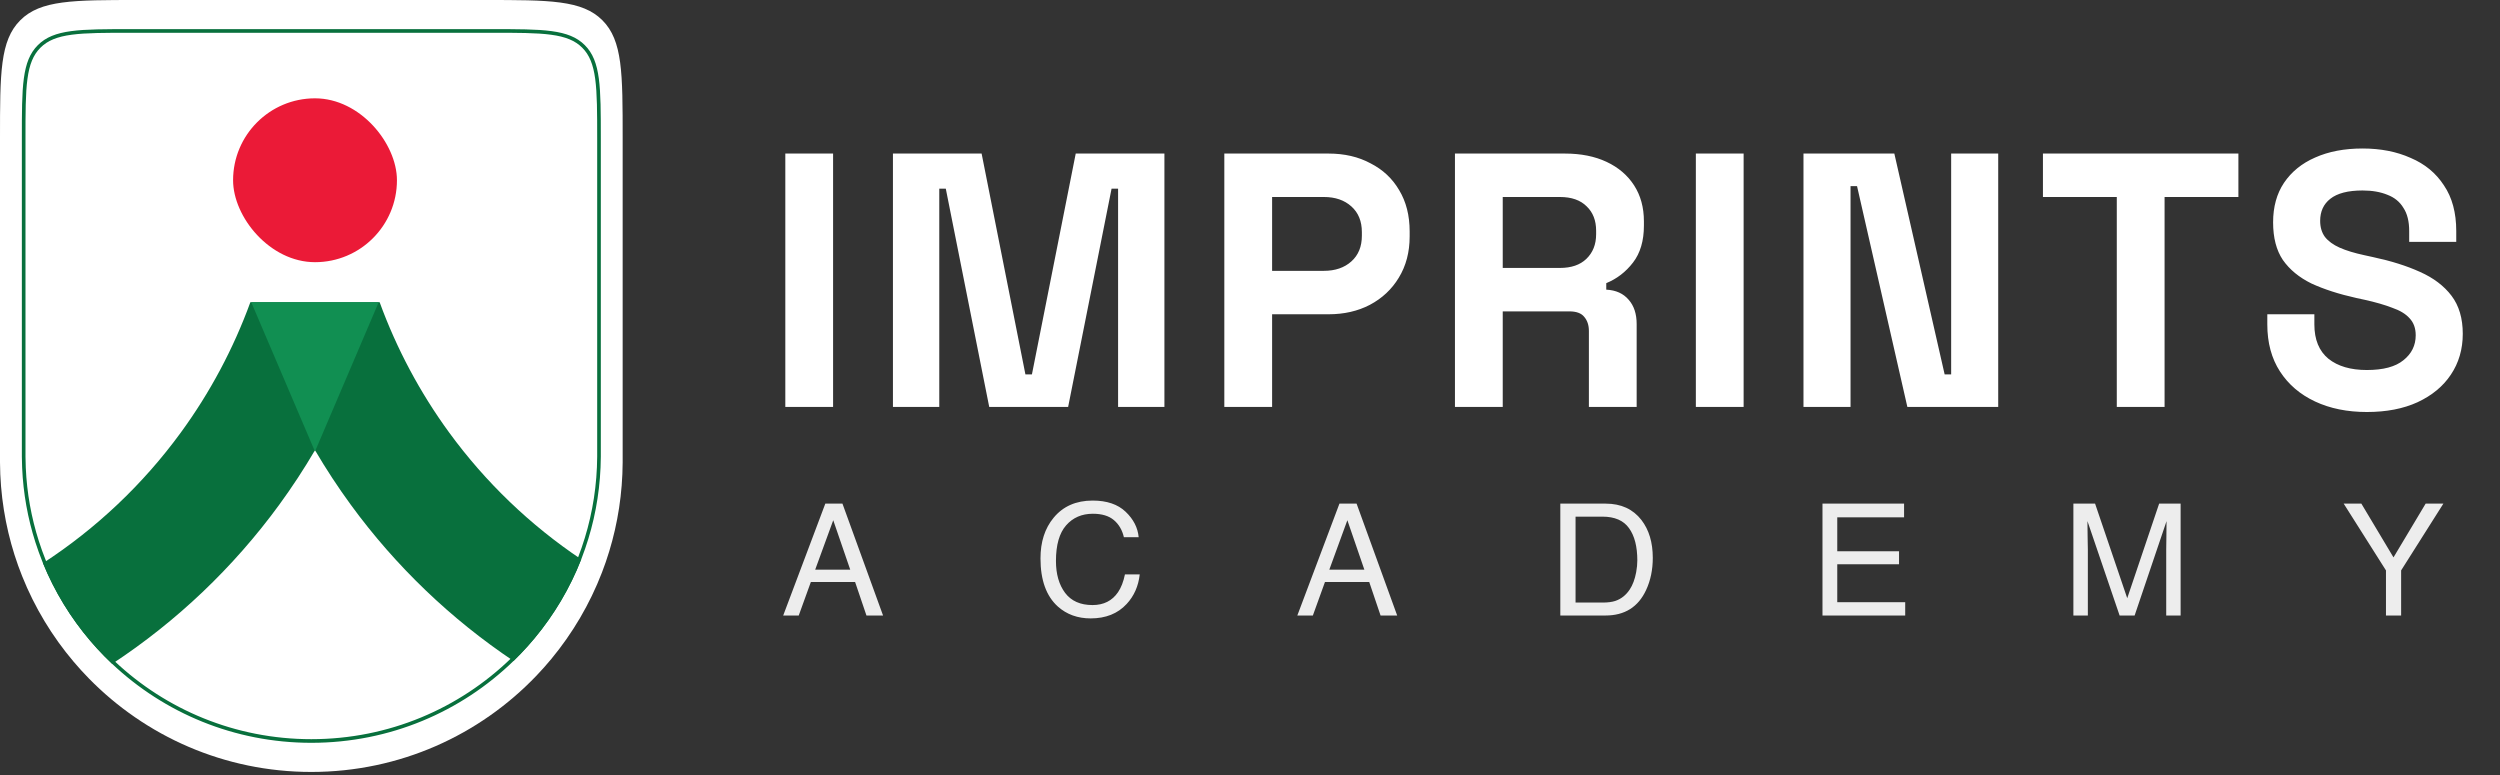 <svg width="158" height="49" viewBox="0 0 158 49" fill="none" xmlns="http://www.w3.org/2000/svg">
<rect x="0" y="0" width="158" height="49" fill="#333333" stroke="none"/>
<path d="M49.632 25.718V9.705H52.651V25.718H49.632ZM56.434 25.718V9.705H62.038L64.806 23.66H65.218L67.986 9.705H73.591V25.718H70.663V11.924H70.251L67.506 25.718H62.519L59.774 11.924H59.362V25.718H56.434ZM77.377 25.718V9.705H83.965C84.972 9.705 85.856 9.911 86.619 10.323C87.397 10.719 87.999 11.284 88.426 12.015C88.868 12.748 89.09 13.617 89.09 14.623V14.944C89.09 15.935 88.861 16.804 88.403 17.552C87.961 18.284 87.351 18.855 86.573 19.267C85.811 19.664 84.941 19.862 83.965 19.862H80.397V25.718H77.377ZM80.397 17.117H83.668C84.385 17.117 84.964 16.919 85.406 16.522C85.849 16.126 86.07 15.584 86.07 14.898V14.669C86.07 13.983 85.849 13.441 85.406 13.045C84.964 12.648 84.385 12.45 83.668 12.45H80.397V17.117ZM91.953 25.718V9.705H98.908C99.914 9.705 100.791 9.88 101.538 10.231C102.286 10.582 102.865 11.078 103.277 11.718C103.689 12.359 103.895 13.114 103.895 13.983V14.257C103.895 15.218 103.666 15.996 103.208 16.591C102.751 17.186 102.187 17.62 101.516 17.895V18.306C102.126 18.337 102.598 18.55 102.934 18.947C103.269 19.328 103.437 19.839 103.437 20.48V25.718H100.418V20.914C100.418 20.548 100.318 20.251 100.12 20.022C99.937 19.794 99.624 19.679 99.182 19.679H94.973V25.718H91.953ZM94.973 16.934H98.587C99.304 16.934 99.861 16.743 100.257 16.362C100.669 15.966 100.875 15.447 100.875 14.806V14.578C100.875 13.937 100.677 13.426 100.28 13.045C99.884 12.648 99.32 12.45 98.587 12.45H94.973V16.934ZM107.178 25.718V9.705H110.197V25.718H107.178ZM113.98 25.718V9.705H119.722L122.901 23.66H123.313V9.705H126.287V25.718H120.545L117.365 11.764H116.954V25.718H113.98ZM133.781 25.718V12.45H129.114V9.705H141.467V12.45H136.801V25.718H133.781ZM149.585 26.039C148.35 26.039 147.259 25.817 146.314 25.375C145.368 24.933 144.628 24.3 144.095 23.477C143.561 22.653 143.294 21.662 143.294 20.503V19.862H146.268V20.503C146.268 21.463 146.565 22.188 147.16 22.676C147.755 23.149 148.563 23.385 149.585 23.385C150.622 23.385 151.392 23.179 151.895 22.767C152.414 22.356 152.673 21.829 152.673 21.189C152.673 20.747 152.544 20.388 152.284 20.114C152.04 19.839 151.674 19.618 151.186 19.45C150.713 19.267 150.134 19.099 149.448 18.947L148.921 18.833C147.823 18.589 146.878 18.284 146.085 17.918C145.307 17.536 144.705 17.041 144.278 16.431C143.866 15.821 143.66 15.028 143.66 14.052C143.66 13.075 143.889 12.244 144.346 11.558C144.819 10.857 145.475 10.323 146.314 9.957C147.168 9.575 148.167 9.385 149.31 9.385C150.454 9.385 151.468 9.583 152.353 9.98C153.253 10.361 153.954 10.94 154.458 11.718C154.976 12.481 155.235 13.441 155.235 14.601V15.287H152.261V14.601C152.261 13.991 152.139 13.502 151.895 13.136C151.667 12.755 151.331 12.481 150.889 12.313C150.447 12.13 149.92 12.038 149.31 12.038C148.395 12.038 147.717 12.214 147.274 12.565C146.847 12.9 146.634 13.365 146.634 13.96C146.634 14.357 146.733 14.692 146.931 14.967C147.145 15.241 147.457 15.47 147.869 15.653C148.281 15.836 148.807 15.996 149.448 16.133L149.974 16.248C151.118 16.492 152.109 16.804 152.948 17.186C153.802 17.567 154.465 18.07 154.938 18.695C155.411 19.321 155.647 20.121 155.647 21.097C155.647 22.073 155.395 22.935 154.892 23.682C154.404 24.415 153.703 24.994 152.788 25.421C151.888 25.833 150.82 26.039 149.585 26.039Z" fill="white"/>
<path d="M53.734 36.002L52.661 32.878L51.52 36.002H53.734ZM52.16 31.829H53.243L55.809 38.9H54.76L54.042 36.782H51.246L50.48 38.9H49.498L52.16 31.829ZM69.056 31.636C69.952 31.636 70.647 31.872 71.141 32.344C71.635 32.815 71.909 33.351 71.964 33.951H71.03C70.924 33.496 70.712 33.135 70.395 32.868C70.08 32.602 69.637 32.469 69.066 32.469C68.37 32.469 67.806 32.714 67.376 33.205C66.95 33.693 66.736 34.442 66.736 35.453C66.736 36.281 66.929 36.954 67.314 37.47C67.702 37.984 68.28 38.24 69.047 38.24C69.753 38.24 70.29 37.969 70.659 37.427C70.855 37.141 71.001 36.766 71.097 36.3H72.031C71.948 37.045 71.672 37.669 71.203 38.173C70.642 38.78 69.884 39.083 68.931 39.083C68.11 39.083 67.42 38.834 66.861 38.337C66.126 37.679 65.759 36.663 65.759 35.29C65.759 34.247 66.035 33.391 66.587 32.724C67.184 31.999 68.007 31.636 69.056 31.636ZM86.227 36.002L85.153 32.878L84.013 36.002H86.227ZM84.653 31.829H85.736L88.302 38.9H87.252L86.535 36.782H83.738L82.973 38.9H81.991L84.653 31.829ZM101.284 38.082C101.608 38.082 101.875 38.048 102.083 37.98C102.455 37.855 102.76 37.615 102.998 37.258C103.187 36.973 103.324 36.607 103.407 36.161C103.455 35.895 103.479 35.647 103.479 35.42C103.479 34.544 103.304 33.863 102.954 33.379C102.608 32.894 102.048 32.652 101.274 32.652H99.575V38.082H101.284ZM98.612 31.829H101.477C102.449 31.829 103.203 32.174 103.739 32.864C104.217 33.486 104.456 34.284 104.456 35.256C104.456 36.007 104.315 36.686 104.033 37.292C103.535 38.364 102.68 38.9 101.467 38.9H98.612V31.829ZM115.181 31.829H120.337V32.695H116.115V34.842H120.019V35.66H116.115V38.057H120.409V38.9H115.181V31.829ZM131.038 31.829H132.409L134.441 37.807L136.458 31.829H137.815V38.9H136.905V34.726C136.905 34.582 136.909 34.343 136.915 34.009C136.921 33.675 136.925 33.318 136.925 32.936L134.908 38.9H133.959L131.928 32.936V33.152C131.928 33.326 131.931 33.59 131.938 33.947C131.947 34.3 131.952 34.559 131.952 34.726V38.9H131.038V31.829ZM148.121 31.829H149.238L151.269 35.227L153.301 31.829H154.422L151.751 36.05V38.9H150.793V36.05L148.121 31.829Z" fill="#EDEDED"/>
<path fill-rule="evenodd" clip-rule="evenodd" d="M8.745 0C4.622 0 2.561 0 1.281 1.281C-1.52588e-05 2.561 -1.52588e-05 4.623 -1.52588e-05 8.745V29.111V29.226C0.012 31.262 0.333 33.225 0.918 35.07C1.062 35.523 1.222 35.969 1.397 36.407C2.19 38.393 3.297 40.219 4.657 41.824C4.965 42.187 5.286 42.539 5.618 42.879C9.19 46.525 14.169 48.787 19.676 48.787C25.272 48.787 30.322 46.451 33.905 42.701C34.23 42.361 34.543 42.009 34.843 41.647C36.185 40.024 37.273 38.182 38.043 36.183C38.212 35.745 38.366 35.299 38.503 34.846C39.045 33.067 39.341 31.18 39.352 29.226V29.111V8.745C39.352 4.623 39.352 2.561 38.071 1.281C36.791 0 34.73 0 30.607 0H8.745Z" fill="white"/>
<path d="M8.285 1.956H31.068C32.698 1.956 33.91 1.956 34.84 2.081C35.767 2.206 36.398 2.453 36.879 2.934C37.359 3.414 37.606 4.046 37.731 4.973C37.856 5.903 37.857 7.115 37.857 8.745V28.861C37.846 30.656 37.573 32.389 37.072 34.023C36.945 34.439 36.804 34.849 36.648 35.251C36.641 35.27 36.633 35.288 36.626 35.307C35.916 37.122 34.919 38.795 33.691 40.271C33.413 40.604 33.124 40.927 32.823 41.239C32.676 41.392 32.527 41.543 32.375 41.691C29.098 44.871 24.617 46.831 19.676 46.831C14.83 46.831 10.426 44.946 7.167 41.872C7.004 41.719 6.845 41.562 6.688 41.402C6.38 41.09 6.083 40.767 5.799 40.434C4.563 38.984 3.554 37.337 2.823 35.548C2.811 35.518 2.798 35.487 2.786 35.457C2.625 35.055 2.477 34.645 2.344 34.229C1.871 32.746 1.585 31.18 1.514 29.559L1.496 28.86V8.745C1.496 7.115 1.496 5.903 1.621 4.973C1.746 4.045 1.993 3.414 2.474 2.934C2.954 2.453 3.586 2.206 4.513 2.081C5.443 1.956 6.655 1.956 8.285 1.956Z" stroke="#08703D" stroke-width="0.23"/>
<path fill-rule="evenodd" clip-rule="evenodd" d="M23.994 19.101H15.823C14.753 22.036 13.273 24.813 11.42 27.348C9.037 30.608 6.086 33.4 2.716 35.592C3.451 37.393 4.468 39.05 5.711 40.509C5.997 40.845 6.296 41.17 6.605 41.484C6.763 41.644 6.924 41.802 7.088 41.956C11.167 39.273 14.743 35.874 17.638 31.913C18.454 30.796 19.212 29.641 19.908 28.452C20.605 29.641 21.363 30.796 22.179 31.913C25.009 35.784 28.489 39.119 32.455 41.774C32.608 41.625 32.758 41.474 32.907 41.32C33.209 41.005 33.499 40.68 33.778 40.345C35.014 38.86 36.018 37.176 36.733 35.349C33.516 33.195 30.692 30.489 28.396 27.348C26.544 24.813 25.064 22.036 23.994 19.101Z" fill="#08703D"/>
<path d="M19.906 28.536L15.879 19.101H23.933L19.906 28.536Z" fill="#118F52"/>
<rect x="14.731" y="6.214" width="10.356" height="10.356" rx="5.178" fill="#EB1A37"/>
</svg>
